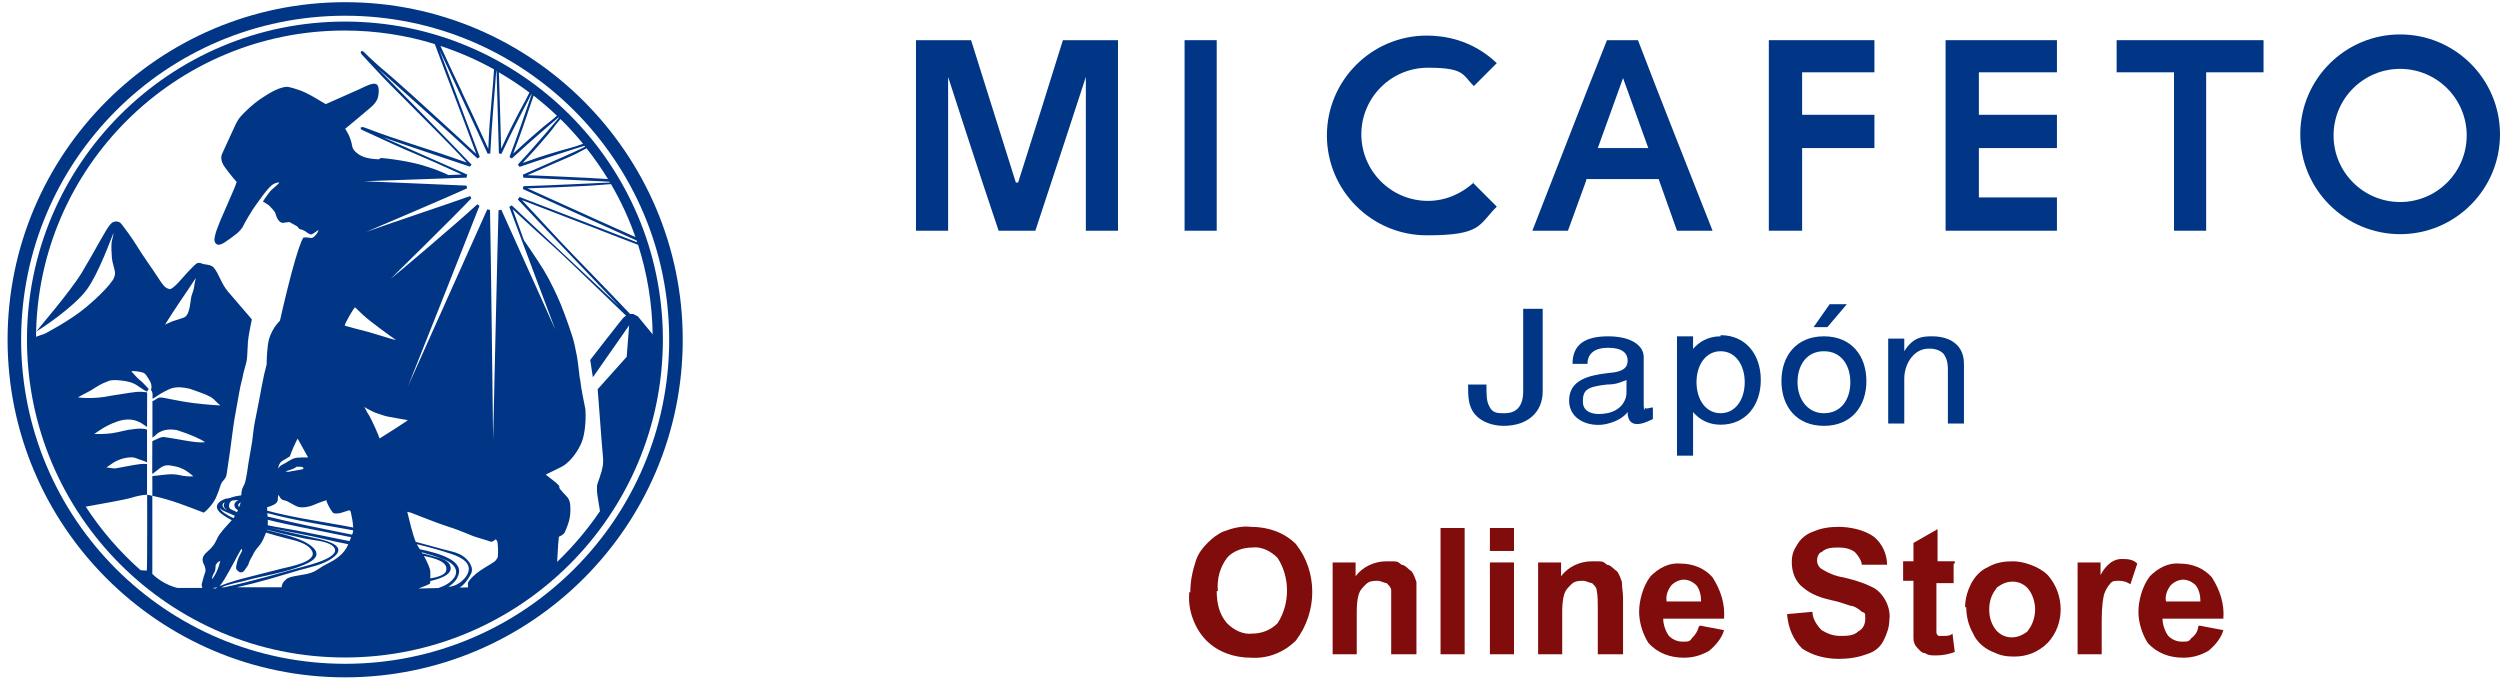 <?xml version="1.0" encoding="UTF-8"?>
<svg id="_レイヤー_1" data-name=" レイヤー 1" xmlns="http://www.w3.org/2000/svg" viewBox="0 0 217.8 59.8">
  <defs>
    <style>
      .cls-1 {
        fill: #003685;
      }

      .cls-2 {
        fill: #800c0c;
      }
    </style>
  </defs>
  <g>
    <path class="cls-2" d="M103.7,51.6c0-1,.2-1.9.5-2.8.2-.6.6-1.1,1-1.5s.9-.8,1.4-1c.8-.3,1.6-.5,2.4-.4,1.5,0,2.9.5,3.9,1.5,1.9,2.4,1.9,5.9,0,8.4-1,1-2.4,1.6-3.9,1.5-1.5,0-2.9-.5-3.9-1.5s-1.6-2.6-1.5-4v-.2h.1ZM106,51.5c0,1,.2,2,.9,2.8.6.6,1.4,1,2.2.9.8,0,1.6-.3,2.2-.9,1.1-1.7,1.1-4,0-5.7-.6-.6-1.4-1-2.2-.9-.8,0-1.7.3-2.2.9-.6.8-.9,1.8-.8,2.9h-.1Z"/>
    <path class="cls-2" d="M123.3,57h-2.1v-5.6c0-.2-.2-.4-.4-.6-.2,0-.5-.2-.8-.2s-.7,0-1,.3-.5.5-.6.8c-.2.6-.2,1.2-.2,1.8v3.5h-2.1v-8h2v1.2c.6-.8,1.6-1.3,2.7-1.3s.9,0,1.3.3c.3,0,.6.4.9.6.2.3.3.6.4.9v6.3h-.1Z"/>
    <path class="cls-2" d="M125.5,57v-11h2.1v11h-2.1Z"/>
    <path class="cls-2" d="M129.8,48v-2h2.1v2h-2.1ZM129.8,57v-8h2.1v8h-2.1Z"/>
    <path class="cls-2" d="M141.3,57h-2.1v-4c0-.6,0-1.1-.1-1.6,0-.2-.2-.4-.4-.6-.2,0-.5-.2-.8-.2s-.7,0-1,.3-.5.5-.6.8c-.2.6-.2,1.2-.2,1.8v3.5h-2.1v-8h2v1.2c.6-.8,1.6-1.3,2.7-1.3s.9,0,1.3.3c.3,0,.6.4.9.6.2.3.3.6.4.9,0,.5.1.9.1,1.4v4.9h-.1Z"/>
    <path class="cls-2" d="M148.1,54.5l2.1.4c-.2.7-.7,1.3-1.3,1.8-.7.4-1.4.6-2.2.6-1.2,0-2.3-.4-3.1-1.3-.5-.8-.8-1.8-.8-2.7s.3-2.2,1-3.1c.7-.7,1.6-1.2,2.6-1.1,1.1,0,2.1.4,2.8,1.2.7,1.1,1.1,2.3,1,3.6h-5.3c0,.5.2,1.1.5,1.5.3.3.7.5,1.2.5s.6,0,.8-.3c.3-.3.5-.6.6-1h0l.1-.1ZM148.2,52.4c0-.5-.1-1-.4-1.4-.3-.3-.7-.5-1.1-.5s-.8.2-1.1.5c-.3.4-.5.9-.4,1.4h3.1-.1Z"/>
    <path class="cls-2" d="M155.7,53.5l2.2-.2c0,.6.4,1.2.8,1.6.5.3,1,.5,1.6.5s1.2,0,1.6-.4c.4-.2.6-.6.6-1.1s0-.5-.3-.6c-.2-.2-.5-.4-.8-.5-.3,0-.8-.3-1.8-.5-.9-.2-1.8-.5-2.5-1.1-.7-.5-1-1.4-1-2.2s.2-1.1.5-1.6.8-.9,1.4-1.1c.7-.3,1.4-.4,2.2-.4s2.2.2,3.1.9c.7.6,1.1,1.5,1.1,2.4h-2.2c0-.3-.3-.8-.6-1.1-.4-.3-.9-.4-1.4-.4s-1.1,0-1.5.4c-.2,0-.4.4-.4.7s.1.5.3.7c.6.4,1.3.7,2,.8.8.2,1.6.4,2.4.8.5.2.9.6,1.2,1.1s.5,1.2.4,1.8c0,.6-.2,1.2-.5,1.8s-.8,1-1.5,1.2c-.8.3-1.6.4-2.4.4-1.2,0-2.3-.3-3.2-.9-.8-.8-1.2-1.8-1.3-2.9h0v-.1Z"/>
    <path class="cls-2" d="M170.2,49.1v1.7h-1.5v4.3s0,.2.2.3h.4c.3,0,.6,0,.8-.2l.2,1.6c-.5.2-1.1.3-1.6.3s-.7,0-1-.2c-.3,0-.5-.3-.7-.5s-.3-.5-.3-.8v-5h-.9v-1.7h.9v-1.6l2.1-1.2v2.8h1.5v.2h-.1Z"/>
    <path class="cls-2" d="M171.2,52.9c0-.7.2-1.4.5-2s.8-1.2,1.5-1.5c.7-.4,1.4-.5,2.2-.5s2.2.4,3,1.2c1.5,1.7,1.5,4.3,0,5.9-.8.8-1.8,1.2-2.9,1.2s-1.4-.2-2.1-.5c-.6-.3-1.2-.8-1.5-1.5-.4-.7-.6-1.5-.6-2.3h-.1ZM173.3,53.1c0,.7.2,1.3.6,1.8.7.8,1.8.8,2.6.2,0,0,.1,0,.2-.2.4-.5.6-1.2.6-1.8s-.2-1.3-.6-1.8c-.7-.8-1.8-.8-2.6-.2,0,0-.1,0-.2.2-.4.5-.6,1.1-.6,1.8h0Z"/>
    <path class="cls-2" d="M183.1,57h-2.1v-8h2v1.1c.2-.4.5-.8.9-1.1.3-.2.6-.3.9-.3.5,0,1,0,1.4.4l-.6,1.8c-.3-.2-.6-.3-1-.3s-.6,0-.8.3c-.2.2-.4.6-.5.9-.2.9-.2,1.8-.2,2.7v2.5h0Z"/>
    <path class="cls-2" d="M191.6,54.5l2.1.4c-.2.7-.7,1.3-1.3,1.8-.7.4-1.4.6-2.2.6-1.2,0-2.3-.4-3.1-1.3-.5-.8-.8-1.8-.8-2.7s.3-2.2,1-3.1c.7-.7,1.6-1.2,2.6-1.1,1.1,0,2.1.4,2.8,1.2.7,1.1,1.1,2.3,1,3.6h-5.3c0,.5.2,1.1.5,1.5.3.3.7.5,1.2.5s.6,0,.8-.3c.3-.2.6-.6.6-1h0l.1-.1ZM191.7,52.4c0-.5-.1-1-.4-1.4-.3-.3-.7-.5-1.1-.5s-.8.2-1.1.5c-.3.4-.5.9-.4,1.4h3.1-.1Z"/>
  </g>
  <g>
    <g>
      <path class="cls-1" d="M88.7,15.9h-.2c-1.3-4.1-2.6-8.3-3.9-12.4h-4.8v16.6h2.8V6.7h0s2.9,9,4.4,13.4h3.2c1.5-4.5,4.4-13.4,4.4-13.4h0v13.4h2.8V3.5h-4.8c-1.3,4.2-2.6,8.3-3.9,12.4Z"/>
      <rect class="cls-1" x="103.2" y="3.5" width="2.8" height="16.6"/>
      <path class="cls-1" d="M128.4,15.9c-1.1,1-2.5,1.6-4,1.6-3.2,0-5.8-2.6-5.8-5.8s2.6-5.8,5.8-5.8,3,.6,4,1.6l2-2c-2.2-2.1-4.7-2.4-6.1-2.4-4.8,0-8.7,3.9-8.7,8.7s3.9,8.7,8.7,8.7,4.5-.9,6.1-2.5l-2.1-2.1h.1Z"/>
      <path class="cls-1" d="M138.2,15.6h6.3l1.6,4.5h3.1c-2.2-5.6-4.4-11.1-6.5-16.6h-2.7c-2.2,5.5-4.3,11-6.5,16.6h3.1l1.6-4.4h0v-.1ZM141.4,6.8h0l2.2,6.1h-4.4l2.2-6.1Z"/>
      <polygon class="cls-1" points="163.3 6.3 163.3 3.5 154.1 3.5 154.1 20.1 157 20.1 157 12.9 163.3 12.9 163.3 10 157 10 157 6.3 163.3 6.3"/>
      <polygon class="cls-1" points="169.5 20.1 179.2 20.1 179.2 17.2 172.4 17.2 172.4 12.9 179.2 12.9 179.2 10 172.4 10 172.4 6.3 179.2 6.3 179.2 3.5 169.5 3.5 169.5 20.1"/>
      <polygon class="cls-1" points="184.4 6.3 189.4 6.3 189.4 20.1 192.2 20.1 192.2 6.3 197.2 6.3 197.2 3.5 184.4 3.5 184.4 6.3"/>
      <path class="cls-1" d="M209.1,3c-4.8,0-8.7,3.9-8.7,8.7s3.9,8.7,8.7,8.7,8.7-3.9,8.7-8.7-3.9-8.7-8.7-8.7ZM209.1,17.6c-3.2,0-5.8-2.6-5.8-5.8s2.6-5.8,5.8-5.8,5.8,2.6,5.8,5.8-2.6,5.8-5.8,5.8Z"/>
    </g>
    <g>
      <path class="cls-1" d="M132.7,34.1h0c0,1.6-.9,1.9-1.6,1.9s-1.1,0-1.4-.7c-.2-.4-.2-1-.2-1.8h-1.6c0,1,0,1.9.6,2.6.6.7,1.6,1,2.5,1,2.1,0,3.4-1.2,3.4-3v-7.2h-1.7v7.2Z"/>
      <path class="cls-1" d="M143.3,35.7c-.1,0-.1-.2-.1-.8v-3.8c0-1-1.1-1.8-3.1-1.8s-3.1.7-3.1,2.4h1.3c0-.7.4-1.4,1.8-1.4s1.7.6,1.7,1.1-.2,1-1.7,1.1c-1.7.2-3.4.6-3.4,2.4s2,2.4,3.4,2c.8-.2,1.4-.6,1.7-1,0,.9.5,1.5,2.2.6v-1c-.3,0-.6.2-.7,0v.2h0ZM141.7,34.2c0,.8-.6,1.6-1.7,1.8-1,.2-2.1,0-2.1-1s.3-1.3,2.1-1.5c.8,0,1.2-.2,1.7-.4v1.1Z"/>
      <path class="cls-1" d="M149.9,29.3c-1.1,0-1.9.5-2.4,1.1v-1.1h-1.4v10.4h1.4v-3.8c.6.7,1.4,1.1,2.4,1.1,2.2,0,3.5-1.7,3.5-3.9s-1.3-3.9-3.5-3.9h0v.1ZM149.9,36c-1.3,0-2.1-1.2-2.1-2.7s.8-2.7,2.1-2.7,2.1,1.2,2.1,2.7-.8,2.7-2.1,2.7Z"/>
      <path class="cls-1" d="M158.9,29.3c-2.4,0-3.7,1.7-3.7,3.9s1.3,3.9,3.7,3.9,3.7-1.7,3.7-3.9-1.3-3.9-3.7-3.9ZM158.9,36c-1.4,0-2.3-1.2-2.3-2.7s.8-2.7,2.3-2.7,2.3,1.2,2.3,2.7-.8,2.7-2.3,2.7Z"/>
      <polygon class="cls-1" points="159.2 28.5 160.9 26.5 159.4 26.5 158 28.5 159.2 28.5"/>
      <path class="cls-1" d="M168.4,29.3c-.8,0-1.7,0-2.5,1.3v-1.1h-1.4v7.4h1.4v-3.9h0c0-1.2.7-2.4,1.8-2.6.8-.1,1.3.1,1.6.4.4.5.4,1.1.4,1.5h0v4.6h1.4v-5.2c0-2.1-1.9-2.4-2.7-2.4Z"/>
    </g>
  </g>
  <g>
    <path class="cls-1" d="M30.05,1.88C14.78,1.88,2.35,14.31,2.35,29.58s12.42,27.7,27.7,27.7,27.7-12.42,27.7-27.7S45.32,1.88,30.05,1.88ZM55.37,20.66c-1.25-.57-2.52-1.14-3.76-1.69l-.06-.03c-1.85-.83-3.75-1.69-5.6-2.53,2.05-.06,3.55-.14,5.01-.21.6-.03.97-.06,1.32-.09.29-.02.57-.05.95-.07.85,1.46,1.57,3,2.13,4.62ZM52.97,15.6c-.25-.01-.45-.03-.65-.04-.39-.03-.75-.05-1.39-.08h-.09c-1.42-.07-2.89-.14-4.88-.22,1.75-.78,2.71-1.19,3.64-1.59.44-.19.65-.3.92-.45.16-.08.34-.18.58-.3.67.85,1.3,1.75,1.87,2.68ZM50.79,12.53c-.6.22-.76.26-1.36.43l-.12.03c-.98.28-2,.56-3.78,1.21,1.28-1.37,1.81-2,2.33-2.62.17-.2.27-.34.37-.47.14-.19.28-.38.6-.74.7.68,1.35,1.41,1.97,2.16ZM48.52,10.08c-.35.31-.53.45-.71.59-.13.1-.25.2-.45.36-.6.51-1.23,1.04-2.65,2.35.68-1.79.95-2.61,1.22-3.4.06-.17.11-.32.15-.46.11-.33.21-.63.41-1.19.7.55,1.38,1.13,2.02,1.74ZM46.13,8.05c-.26.54-.43.84-.6,1.15-.08.15-.17.31-.27.5-.39.74-.79,1.51-1.6,3.26-.06-1.95-.09-3.1-.12-4.25-.01-.54-.03-1-.05-1.53,0-.27-.02-.56-.03-.88.92.54,1.81,1.12,2.66,1.76ZM43.04,6.04c-.05.9-.11,1.53-.17,2.18-.01.15-.03.3-.04.46-.1,1.14-.21,2.31-.29,4.29-.82-1.81-1.58-3.43-2.32-5v-.02c-.6-1.25-1.21-2.54-1.85-3.95,1.63.54,3.2,1.22,4.68,2.05ZM12.79,49.71c-.19,0-.37-.02-.55-.04-1.83-1.62-3.43-3.47-4.77-5.53,1.28-.23,3.45-.61,4.03-.79.42-.13.91-.24,1.32-.25,0,.19.02,6.13-.03,6.61ZM17.84,49.38c.09.2.08.39,0,.59-.1.25-.17.6-.26.9-.04.14.05.35.05.35h-2.17s-1.19-.24-2.19-1.22c0-.12,0-6.7,0-6.79-.16-.04-.15-.07-.46-.11,0-.74,0-1.95,0-2.67-.4-.05-.77.02-1.14.08-.53.08-1.05.21-1.58.29-.28.04-.52-.07-.82-.07.17-.13.27-.18.43-.3.52-.38,1.12-.57,1.75-.59.22,0,.46.09.67.18.27.1.45.13.69.27v-2.86c-.36-.13-.75-.09-1.12-.05-.83.08-1.1.24-1.92.36-.66.09-1.17.07-1.56.07.42-.28.93-.7,1.95-1.07.9-.32,1.68-.26,2.42.3.07.05.14.1.23.16,0-1.15.01-1.88.01-3.01-.2-.05-.41-.04-.61-.06-.27-.02-1.14.12-2.51.34-1.59.34-2.84.16-2.91.15.18-.12.98-.51,1.15-.62.47-.29.76-.53,1.5-.8.38-.14.79-.08,1.19-.04.47.05.95.16,1.36.45.19.13.39.26.59.39.07.05.17.08.25.12.02-.12.07-.16.13-.23-.08-.1-.4-.43-.58-.61-.45-.37-.45-.39-.93-.92.11-.1.9.06,1,.1.28.11.32.31.51.57.19.27.31.63.19.96.21.14.12.65.14.75.13-.05.22-.14.36-.22.3-.23,1.1-.65,1.35-.71.54-.13,1.04-.06,1.57.07,1.23.43,1.7.6,2.03.88.12.11.45.47.6.55-.02.02-1.08-.04-2.3-.19-1.37-.17-2.67-.5-2.88-.49-.32-.02-.47.25-.74.31,0,.3,0,2.46,0,3.19.14-.1.32-.25.46-.39.57-.35,1.05-.37,1.68-.27,1.21.39,2.03.77,2.46,1.05-.41.06-1-.01-1.86-.16-.69-.12-.99-.18-1.69-.28-.33-.05-.72.22-1.06.35,0,1.04-.01,1.8-.01,2.86.21-.12.63-.5.83-.61.45-.27.89-.1,1.39,0,.65.21.88.42,1.37.81-.43.04-.81-.01-1.22-.1-.72-.16-1.33-.02-2.36.09,0,.74.01.97,0,1.71,1.72.38,2.8.83,4.48,1.47.35-.24.85-.82,1.08-1.34.19-.43.26-.67.4-1.08.14-.41.43-.45.51-.9.04-.29.27-1.8.31-2.09.11-.82.28-2.23.41-2.94.1-.57.29-1.59.39-2.17.15-.84.21-.85.37-1.69.05-.24.24-.8.28-1.08.05-.39.06-.91.1-1.6.03-.47.34-1.95.34-1.95,0,0-1.37-1.59-2.08-2.42-.59-.69-.8-1.59-1.25-2.1-.27-.3-.8-.21-1.1-.37-.05-.03-.28-.04-.34,0-.17.11-.43.36-.81.77-.52.56-1.14,1.36-1.53,1.49-.2-.02-.42-.13-.52-.26-.09-.11-.19-.22-.27-.34-.36-.53-.9-1.36-1.27-1.88-.63-.89-.96-1.53-1.6-2.41-.14-.2-.41-.56-.56-.75-.07-.09-.16-.18-.25-.21-.18-.07-.34-.05-.48,0-.11.04-.18.12-.26.2-.38.39-1.32,2.27-2.5,4.22-1.07,1.75-3.91,5.01-3.95,5.11.19-.08,3.28-2.09,4.42-3.68,1-1.38,2.08-4.38,2.3-4.9,0,.16-.16.73-.17.84-.03.34-.01.9.03,1.37.03.34.23.9.27,1.23.02.21-.07.49-.19.67-.31.45-.99,1.24-2.36,2.39-1.36,1.14-3.58,2.29-3.58,2.29,0,0-.35.13-.75.26C3.23,14.62,15.25,2.66,30.01,2.66c2.74,0,5.38.41,7.87,1.18.58,1.56,1.12,2.98,1.65,4.36.59,1.54,1.25,3.28,1.96,5.21-1.51-1.42-3.68-3.39-5.79-5.31h-.01c-1.09-1-1.62-1.44-2.04-1.8-.43-.36-.78-.65-1.54-1.37l-.46-.45h0s0,0-.01,0c-.03-.02-.06-.03-.09-.03,0,0,0,0-.01,0-.03,0-.06,0-.08.02-.01.01-.02.03-.03.05,0,.02,0,.03,0,.05,0,0,0,0,0,.01,0,.05.03.1.07.15h0s0,0,0,0c0,0,0,0,0,0,0,0,0,0,0,0,0,0,0,0,0,0h0s.02.02.02.02c.29.31.53.57.74.8.81.88,1.25,1.36,2.93,3.03h0c2,2.01,4.07,4.07,5.48,5.58-1.75-.62-2.83-.97-3.87-1.31l-.89-.29c-1.13-.37-2.41-.78-4.15-1.45l-.09-.03h0c-.05,0-.11-.01-.15,0,0,0-.01,0-.02,0-.01,0-.03,0-.04.01-.02,0-.03.02-.04.04-.03.07.05.16.17.22,0,0,.01,0,.02,0h0s.61.28.61.28c1.63.75,2.81,1.3,3.9,1.75,1.17.49,2.33,1.01,4.1,1.82-.38.02-.76.04-1.15.05-.19-.09-.38-.18-.58-.26-.55-.23-1.11-.42-1.67-.59-.36-.11-1.18-.3-1.92-.42-.96-.16-1.51-.2-1.73-.22-.04.03-.1.08-.16.12-.67-.03-1.37-.11-1.88-.52-.21-.17-.4-.34-.45-.64-.14-.86-.58-1.45-.61-1.5.38-.3,1.95-1.63,2.27-1.9.24-.21.44-.44.56-.75.03-.08.26-1.02-.12-1.24-.28-.16-.93.18-1.49.45-.63.28-2.47,1.1-2.91,1.29-.34-.18-1.13-.7-1.75-.99-.65-.31-1.52-.53-1.63-.52-.62.04-1.32.4-2.19.98-.91.61-1.47,1.21-1.82,1.58-.18.19-.32.43-.44.67-.28.57-1.03,2.26-1.16,2.52-.21.38-.1.74.08,1.08.09.16.85,1.16,1.15,1.46-.1.25-.11.34-.21.56-.39.92-.79,1.83-1.19,2.74-.07.16-.12.32-.23.59-.14.34-.24.64-.3,1.02-.04.21.01.41.24.55.23.06.51-.11.65-.2.26-.17.78-.54,1.02-.74.2-.16.51-.46.64-.79.04-.1.72-1.3,1.12-1.82.39-.52.83-1.2,1.32-1.63.09-.08.46-.28.65-.22-.19.26-.68.58-.86.84-.18.26-.34.42-.56.81.11.07.28.17.39.24.06.04.13.08.18.14.16.17.33.34.46.53.08.12.08.27.19.5.08.16.21.4.49.45.22-.03.43-.06.59-.08.25.14.44.24.68.38.03.04.11.14.19.23.25.05.47.14.71.34.08.06.24.14.34.13.13-.02.52-.34.59-.37.13-.06-.31.75-.65.68-.34-.07-.63-.04-.63-.04-.21.27-.56,1.31-1.06,3.16-.52,1.98-.99,4.08-.99,4.08,0,0-.36.39-.48.59-.28.45-.49.87-.58,1.59-.1.77-.1,1.63-.1,1.63,0,0-.17.7-.23.93-.12.54-.28,1.44-.42,2.17-.13.68-.27,1.36-.4,2.03-.08.39-.17,1.27-.22,1.64-.08.57-.32,1.75-.36,2.13-.04.34-.1.69-.17,1.03-.06.29-.07.41-.22.68-.14.24-.18.51-.19.8-.33.05-.69.11-.97.23-.1.02-.21.04-.32.06-.02,0-.03,0-.06,0-.74.26-1.1.74-.4,1.3.28.22.59.41.92.58-.09.11-.19.22-.3.33-.27.28-.52.58-.76.9-.13.18-.22.39-.32.59-.12.25-.27.46-.46.65-.28.29-.67.52-.7.93-.02.22.11.44.2.64ZM14.36,28.31c.79-1.3,1.89-2.85,2.58-3.91.03-.03.1-.17.12-.16-.06.19-.14.61-.16.81-.02.2-.17.56-.22.74-.1.37-.11,1.52-.56,1.82-.22.14-1.13.36-1.28.46-.09.06-.32.12-.48.23ZM26.21,39.87c-.36-.04-.68.06-.98.25-.23.14-.46.28-.7.4-.13.07-.23.17-.27.32-.05-.21.12-.55.31-.67.28-.18.43-.24.68-.41.21-.58.39-.99.68-1.55.31.55.59,1.07.91,1.64-.27,0-.46.02-.64,0ZM26.45,40.77s-.05.1-.08.11c-.43.08-.85.15-1.28.23-.05,0-.11-.04-.21-.05.36-.13.7-.17.95-.4.21.03.43-.07.62.11ZM20.73,44.44c-.03.06-.06.13-.09.19-.04-.02-.09-.05-.13-.08-.35-.18-.61-.17-.55-.57.03-.21.14-.32.29-.38.02,0,.03,0,.05,0,.13-.02.3-.03.48-.04-.22.11-.38.26-.36.48.01.17.14.3.32.41ZM19.82,44.47c-.11-.05-.21-.1-.28-.17-.27-.3-.14-.46.05-.55-.02.03-.04.07-.06.11-.1.27.05.46.28.61ZM19.76,44.63c.24.11.48.21.71.31-.04.07-.09.14-.13.2-.16-.08-.32-.15-.47-.24-.34-.19-.63-.41-.71-.62.14.16.4.26.59.35ZM20.97,43.76c-.03.14-.08.28-.14.42-.15-.16-.06-.3.14-.42ZM18.66,49.9c.13-.22.11-.46.13-.68.19-.29.22-.27.4-.35-.21.84-.46,1.26-.7,1.58-.06-.16.11-.46.17-.56ZM18.75,51.28c-.07,0-.13-.02-.18-.06.1,0,.28-.04.39-.07-.08.04-.15.08-.22.13ZM19.12,51.08c.15-.19.32-.42.43-.61.28-.46.54-.95.8-1.42.12-.21.23-.43.34-.64.1-.19.21-.38.33-.59.11.1.07.18.03.25-.11.22-.24.43-.32.66-.08.22-.13.45-.16.68-.03.23.15.33.31.44.17.05.31,0,.41-.15.14-.21.33-.41.39-.65.09-.31.29-.55.42-.84.13-.3.38-.52.57-.78.19-.26.32-.56.44-.86.02-.06.04-.11.06-.17.58.18,1.16.34,1.74.49.74.19,1.84.39,2.25,1.07.59.98-1.95,1.41-2.66,1.59-.89.23-1.78.46-2.67.68-.88.22-1.79.46-2.64.81-.03.01-.05.02-.08.03ZM19.29,51.17c.66-.3,1.62-.45,2.06-.58,1.68-.46,3.53-.7,5.13-1.38.37-.16,1.12-.48,1.09-.98-.04-.6-1.13-1.1-1.6-1.28-.87-.33-1.8-.53-2.71-.77,0-.01,0-.02,0-.03,1.11.28,2.22.54,3.34.78.66.14,1.83.18,2.36.62,1.02.83-1.55,1.55-2.11,1.7-2.46.67-4.86,1.4-7.34,1.92-.08,0-.16,0-.22,0ZM30.34,47.41c-.17.44-.46.79-.82,1.08-.31.26-.66.45-1.02.63-.28.14-.55.3-.8.48-.39.27-.81.39-1.28.46-.59.1-1.09.18-1.33.3-.14.07-.27.21-.39.34-.11.12-.17.46-.17.46,0,0-2.27,0-3.89,0,.95-.21,1.9-.45,2.84-.72.87-.26,1.74-.52,2.62-.77.98-.28,2.09-.47,2.91-1.09,1.24-.93-.26-1.4-1.16-1.61-1.52-.35-3.04-.67-4.55-1.04,0,0,0,0,0,0,.18.04.37.08.54.12,1.45.31,2.92.55,4.36.9.71.17,1.42.33,2.13.46,0,0,0,0,0,0ZM30.44,47.14c-1.56-.31-3.12-.64-4.69-.94-.76-.15-1.61-.26-2.42-.44,0-.13,0-.3,0-.48,2,.51,4.06.86,6.06,1.28.4.08.79.16,1.2.24-.05.11-.09.23-.14.34ZM30.76,46.35c-.03.08-.06.16-.09.23-1.37-.28-2.74-.55-4.11-.84-1.09-.23-2.17-.48-3.25-.74,0-.1-.01-.2-.02-.3,2.44.66,4.97,1.04,7.47,1.5,0,.05,0,.1,0,.14ZM29.61,45.74c-2.11-.38-4.26-.69-6.33-1.25,0-.11-.01-.21-.01-.3.14-.05.18-.06.31-.1.11-.03.22-.1.33-.15.22-.12.32-.3.3-.55,0-.08.02-.17.03-.28.07.09.12.15.15.22.08.15.21.23.37.26.2.03.35.13.52.22.23.13.54.31.74.36.35.08.93,0,1.38-.21.26-.12.54-.21.81-.31.06-.02.22-.07.3-.09,0,0-.08.06-.08.06,0,.01,0,.02.01.03.12.31.26.59.44.85.04.05.11.17.15.19.07.05.24.06.43.04.28-.03.61-.18.98-.28.04.05.11.1.12.15.1.46.19.91.21,1.36-.38-.08-.77-.15-1.15-.22ZM30.03,28.37c.03-.24.72-1.43.9-1.6l.69.66c.63.59,2.48,1.92,2.88,2.19-.49-.08-2.14-.67-3.31-.93-.21-.05-.93-.25-1.16-.32ZM32.16,36.19c-.11-.13-.34-.59-.41-.73.23.15.35.2.5.28.32.17.44.22.72.31.44.15.64.21.8.24.25.06,1.76.31,1.76.31-.02.06-2.17,1.43-2.46,1.6-.07-.25-.66-1.58-.91-2.01ZM36.51,51.26s-.01,0-.02,0c.16-.06.99-.37.99-.45,0-.06,0-.12,0-.19,1.11-.25,2.09-.68,1.7-1.44-.25-.5-1.14-.62-1.62-.77-.26-.08-.51-.14-.77-.2-.02-.03-.04-.07-.06-.1.66.18,1.31.38,1.94.62.72.27,1.4.87.89,1.61-.31.44-.83.71-1.37.89l-1.68.04ZM37.49,49.79c-.02-.3-.28-.85-.56-1.36.79.17,2.23.49,1.92,1.34-.13.36-.87.54-1.36.62,0-.21,0-.43,0-.6ZM39.84,50.31c.82-1.48-1.7-2.13-3.26-2.46-.05-.07-.09-.14-.13-.2-.05-.07-.09-.15-.13-.24,1.03.25,2.06.53,3.06.87.75.25,1.83.78,1.34,1.75-.28.56-1.03,1.09-1.65,1.09.32-.21.6-.47.79-.81ZM43.38,48.44c-.01.15-.1.27-.19.38-.15.18-.77.5-1.31.86-.47.31-.98.79-1.1,1.07-.04.09,0,.42,0,.42l-.73.02c.4-.26.72-.69.98-1.19.3-.58-.24-1.25-.74-1.58-.5-.32-1.19-.43-1.77-.59-.67-.19-1.34-.37-2.02-.55-.09-.02-.19-.05-.28-.07-.31-.75-.57-1.96-.74-2.62l.3.07c.68.26,2.35.93,3.26,1.22,1.5.48,1.83.75,2.73,1,1.12.31.96.41,1.26.22.09-.06.15-.1.18-.13,0,0,0,.01,0,.02.07.1.13.18.14.32.04.36.06.8.02,1.14ZM43.68,18.28h-.04c-.07.02-.14.03-.21.04v.08c-.06,1.58-.47,19.91-.47,19.91,0,0-.21-17.89-.27-19.96v-.06c-.08-.01-.16-.03-.24-.05l-6.91,15.42s5.6-14.07,6.21-15.68l.02-.05c-.06-.04-.13-.09-.19-.13l-.04.04c-1.59,1.47-6.96,6.04-7.51,6.45.06-.06,5.49-5.38,6.98-6.96l.05-.05-.1-.2s0,0,0,0l-.08.03c-1.43.52-7.07,2.4-8.99,3.1.2-.09,7.59-3.23,8.8-3.8-.02-.08-.03-.16-.04-.24l-8.94-.38c.81-.03,8.3-.29,8.87-.31h.07c.01-.09.03-.19.06-.27l-.05-.02c-1.24-.57-6.3-2.78-7.32-3.24,1.09.39,6.97,2.35,7.52,2.54l.07.03.15-.18-.06-.06c-1.42-1.53-7.99-8.19-8.09-8.3.28.25,7.11,6.35,8.61,7.77l.06.06.2-.14-.03-.07c-.73-1.97-2.99-7.92-3.49-9.26.6,1.31,3.3,7.04,4.17,8.98l.03.07.24-.02v-.09c.09-2.14.45-6.09.51-7.11.01,0,.02.01.03.02.03.99.14,5.06.2,7.09v.08s.16.04.16.04c.01,0,.03,0,.04,0h.03s.03-.07.03-.07c.89-1.93,2.31-4.63,2.57-5.13,0,0,.02.01.03.02-.22.62-1.15,3.4-1.91,5.39l-.02.06.03.03c.06.03.11.07.17.11l.04-.04c1.58-1.47,3.68-3.24,4.02-3.54.01.01.02.02.04.03-.32.37-2.1,2.51-3.57,4.07.05.07.1.14.14.21,1.36-.5,5.08-1.64,5.65-1.84.02.03.04.05.06.08-.11.06-.23.11-.33.17-.39.2-3.13,1.4-5.09,2.27h0c.02.09.04.17.05.26,2.21.09,7.26.34,7.49.35.01.02.03.05.04.07-.72.03-5.3.26-7.51.32h-.02c-.01.09-.03.17-.05.25h.01c1.92.89,8.53,3.86,9.89,4.48.02.05.04.11.06.16-1.38-.53-8.27-3.2-10.25-3.95-.05.07-.09.15-.15.22,1.37,1.48,8.34,8.78,8.84,9.3-.41-.39-7.83-7.33-9.33-8.75l-.04-.04c-.07.05-.14.1-.21.14l.02.05c.73,1.98,3.97,10.61,3.99,10.64l-4.68-10.39v-.03ZM54.62,31.06l-2.55,2.85c.34,4.66.41,5.26.47,6.03.06.73-.21,1.4-.49,2.21-.02.05-.03.11-.04.18,0,.03,0,.06,0,.09,0,.04,0,.08,0,.13,0,.05,0,.1,0,.15,0,.04,0,.07,0,.11,0,.07.02.14.03.22,0,.02,0,.05,0,.07.06.44.16.94.23,1.43-1.08,1.6-2.34,3.08-3.73,4.42,0-.12.01-.23.02-.36.03-.82.1-1.59.13-1.83.19-.09.41-.18.52-.4.05-.1.09-.2.13-.31.17-.41.31-.84.34-1.29.03-.5.04-1.03-.2-1.38-.12-.18-.82-.82-.75-.93.11-.18-.85-.81-1.18-1.1.12-.09,1.31-.61,1.62-.83.61-.43,1.17-1.2,1.49-1.95.28-.66.41-1.87.34-2.91-.17-.93-.34-1.58-.45-2.54-.02-.11-.05-.22-.06-.33-.03-.21-.15-1.39-.23-1.76-.12-.58-.22-1.17-.4-1.73-.42-1.29-.93-2.68-1.31-3.49-.52-1.11-.93-1.95-1.71-3.11-.48-.72-.83-1.26-1.19-1.76-.33-.91-.66-1.81-.99-2.72,1.42,1.34,2.56,2.36,3.66,3.35.72.64,2.58,2.44,4.23,4.02.74.71,1.45,1.39,1.99,1.91-.07.05-.15.1-.19.14-.18.16-2.93,3.72-2.93,3.72l.23,1.51,3.16-4.52-.21,2.7ZM55.5,27.51l-.09-.02-.24-.14h-.1s-.08,0-.18,0c-.85-.9-2.21-2.31-3.43-3.57-1.12-1.16-2.18-2.25-2.65-2.76-.93-1-1.99-2.13-3.34-3.59,1.89.72,3.87,1.49,5.79,2.23h.02c1.42.56,2.87,1.12,4.31,1.67.79,2.47,1.23,5.08,1.27,7.8l-1.25-1.52-.13-.12Z"/>
    <path class="cls-1" d="M30.07.19C13.85.19.66,13.38.66,29.6s13.19,29.41,29.41,29.41,29.41-13.19,29.41-29.41S46.28.19,30.07.19ZM30.07,57.83c-15.59,0-28.23-12.64-28.23-28.23S14.48,1.37,30.07,1.37s28.23,12.64,28.23,28.23-12.64,28.23-28.23,28.23Z"/>
  </g>
</svg>